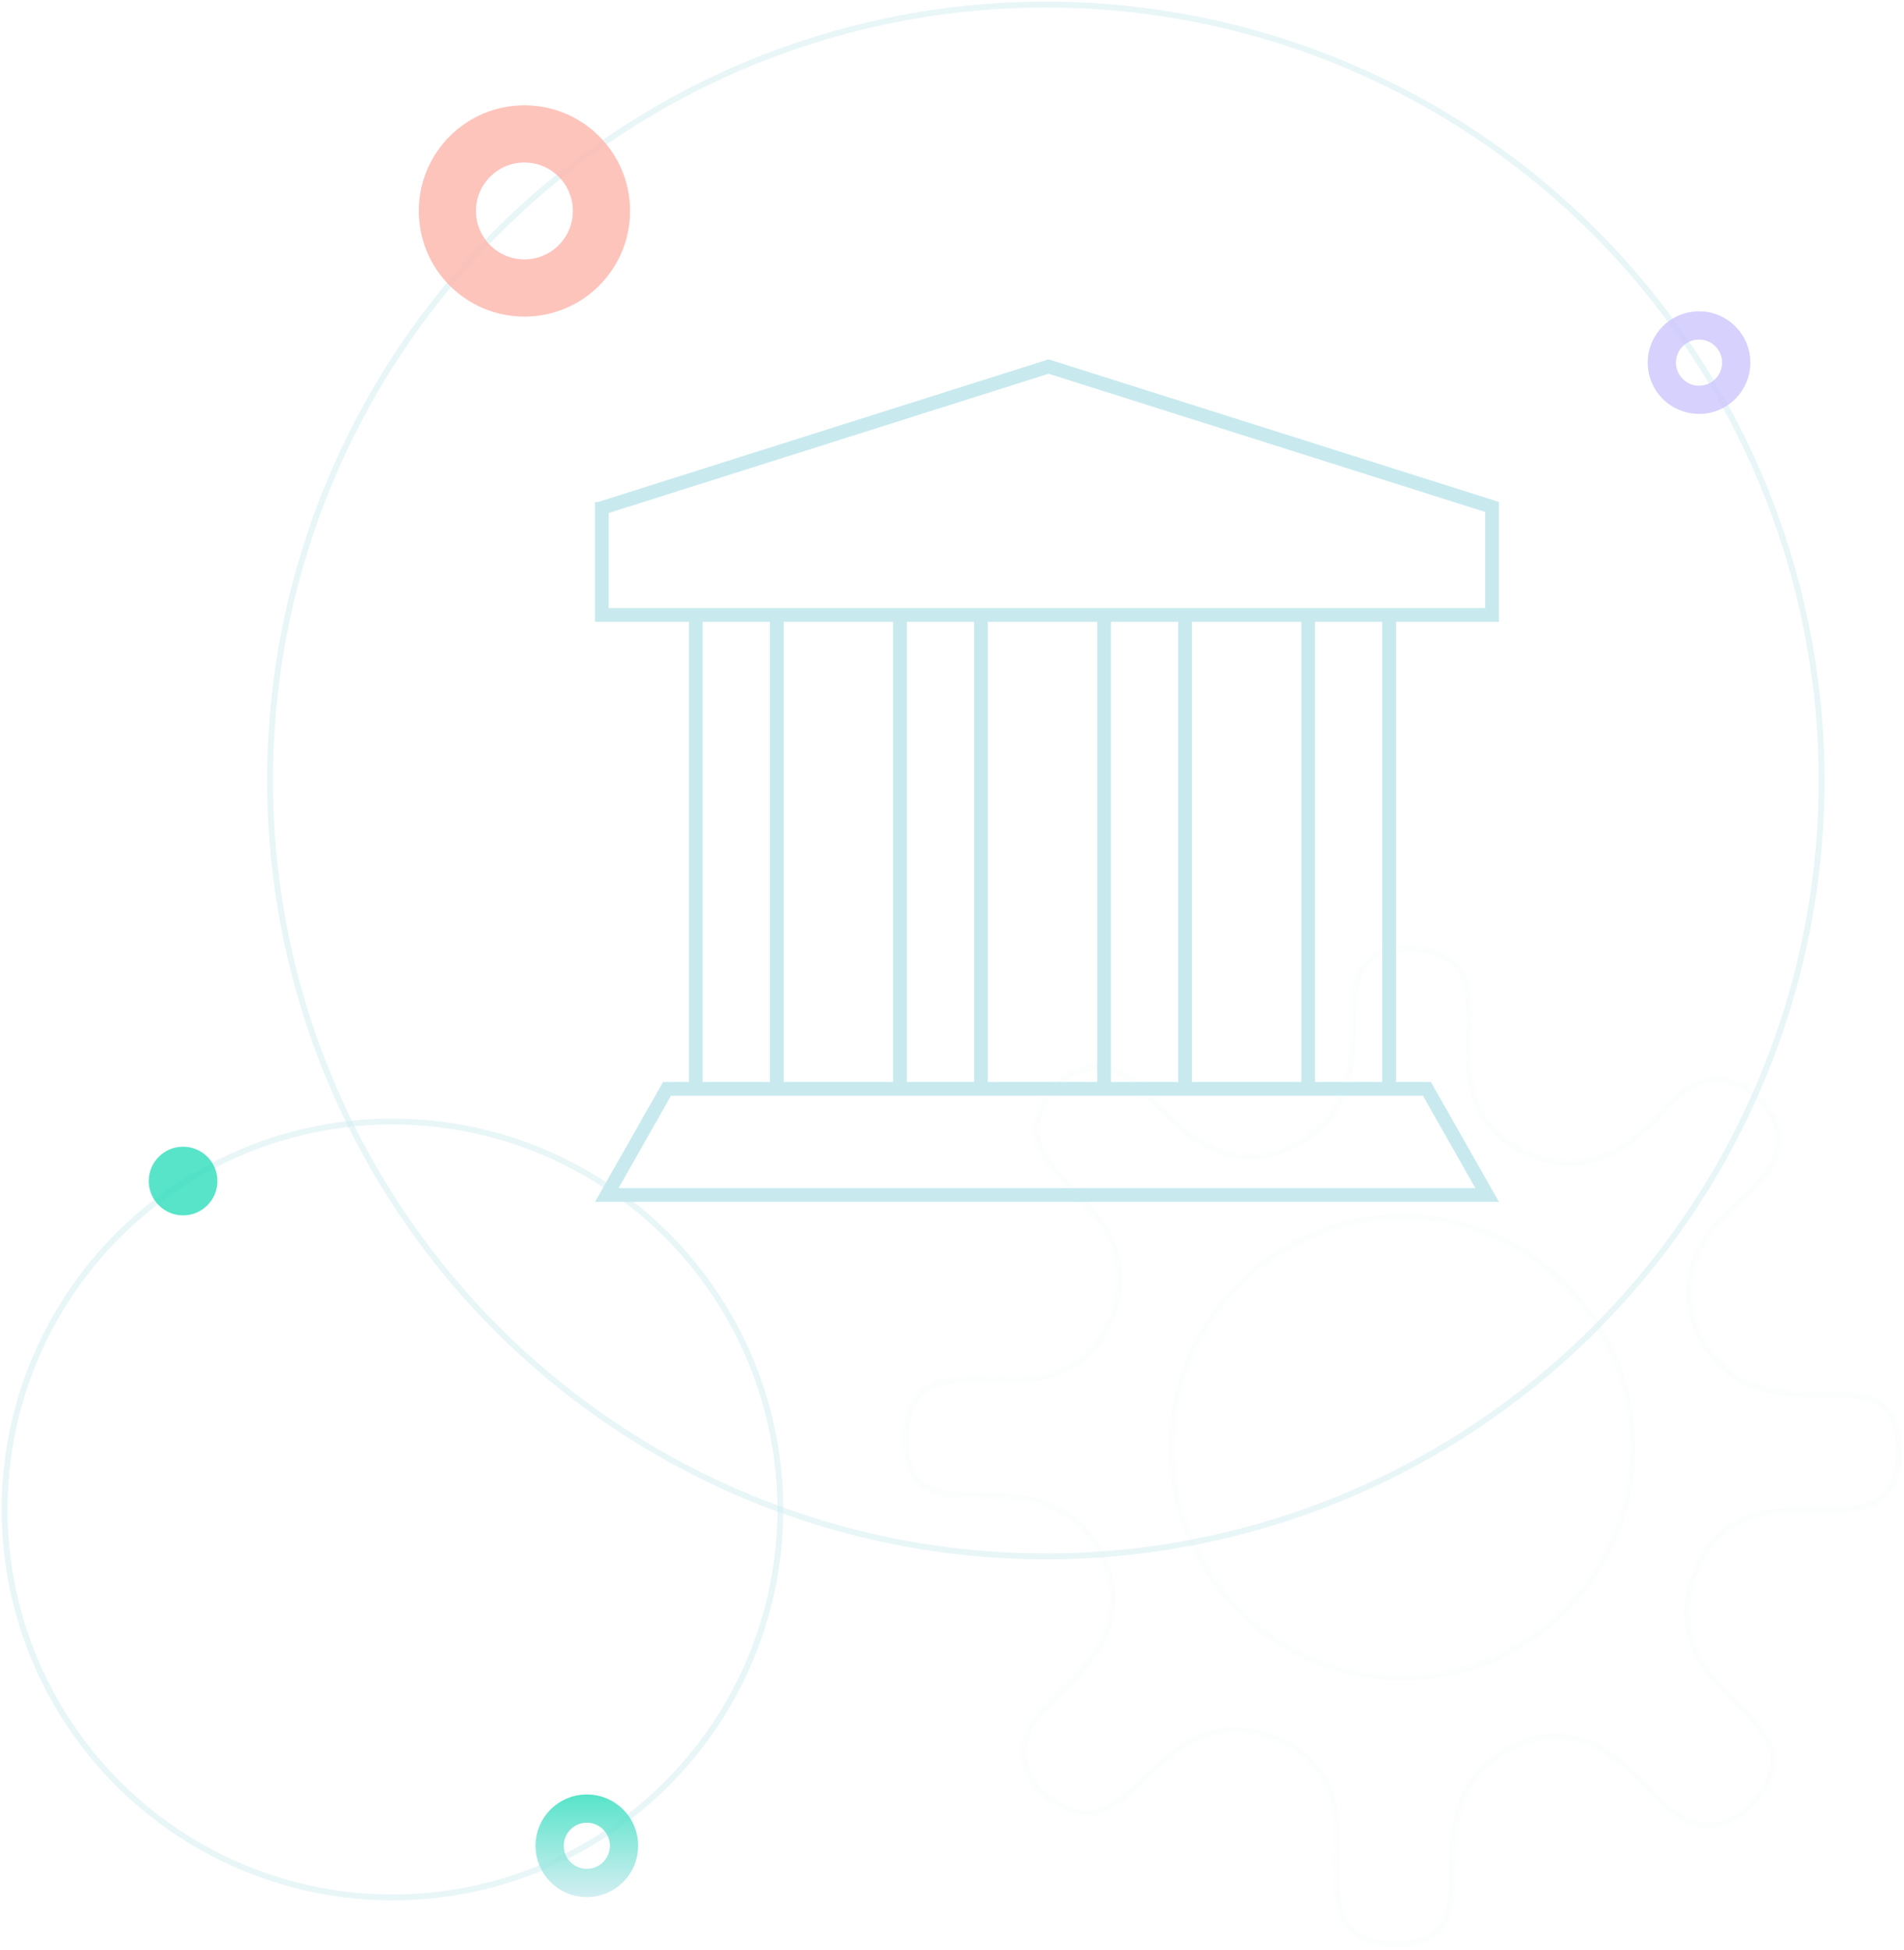 <svg width="832" height="852" viewBox="0 0 832 852" fill="none" xmlns="http://www.w3.org/2000/svg">
<circle opacity="0.4" cx="171.5" cy="659.5" r="169.5" stroke="#C8EAEF" stroke-width="2.601"/>
<circle opacity="0.4" cx="457" cy="341" r="339" stroke="#C8EAEF" stroke-width="2.601"/>
<path fill-rule="evenodd" clip-rule="evenodd" d="M458.204 157L654.992 219.294H655V225.294V265.677V271.677H649L574.638 271.677V472.717H604.032L604.032 271.677H610.032L610.032 472.717H625.269L651.595 519.101L655 525.101H648.101H266.899H260L263.405 519.101L289.731 472.717H301.057L301.057 271.677H266H260V265.677V225.294V219.294H261.416L458.204 157ZM485.444 271.677H568.638V472.717H520.839L520.839 271.677H514.839V472.717H485.444V271.677ZM396.251 271.677H479.444V472.717H431.645V271.677H425.645V472.717H396.251V271.677ZM307.057 271.677L390.251 271.677V472.717H342.452L342.452 271.677H336.452L336.452 472.717H307.057L307.057 271.677ZM458.204 163.293L649 223.691V265.677H266V224.136L458.204 163.293ZM270.304 519.101L293.225 478.717H621.775L644.696 519.101H270.304Z" fill="#C8EAEF"/>
<path opacity="0.8" d="M758.688 158.432C758.688 167.41 751.41 174.688 742.432 174.688C733.455 174.688 726.177 167.41 726.177 158.432C726.177 149.455 733.455 142.177 742.432 142.177C751.41 142.177 758.688 149.455 758.688 158.432Z" stroke="#CDC5FD" stroke-width="12.354"/>
<path opacity="0.8" d="M272.688 806.432C272.688 815.41 265.41 822.688 256.432 822.688C247.455 822.688 240.177 815.41 240.177 806.432C240.177 797.455 247.455 790.177 256.432 790.177C265.41 790.177 272.688 797.455 272.688 806.432Z" stroke="url(#paint0_linear)" stroke-width="12.354"/>
<circle opacity="0.8" cx="80" cy="516" r="15" fill="#2EDDBC"/>
<g opacity="0.05">
<mask id="path-7-inside-1" fill="white">
<path fill-rule="evenodd" clip-rule="evenodd" d="M808.193 607.921C823.822 608.935 830.624 616.464 831.348 632.247C832.071 648.61 825.27 658.746 810.653 660.628C803.962 661.57 797.045 661.529 790.174 661.488C787.533 661.473 784.9 661.457 782.289 661.497C764.345 661.787 750.452 669.027 743.071 685.679C735.836 701.897 737.717 717.68 749.294 731.436C752.586 735.357 756.175 739.024 759.763 742.688C762.799 745.79 765.834 748.89 768.686 752.142C779.54 764.45 778.961 776.614 767.528 788.632L766.66 789.501C756.096 801.809 739.888 802.678 727.008 790.37C724.623 788.092 722.3 785.693 719.968 783.285C716.075 779.265 712.16 775.223 707.906 771.691C695.46 761.41 681.278 756.921 665.36 763.147C648.717 769.663 639.311 782.406 637.14 799.927C636.479 805.304 636.384 810.728 636.29 816.146C636.219 820.211 636.148 824.273 635.838 828.308C634.68 843.801 627.01 850.607 611.236 851.041C595.028 851.476 584.898 844.525 583.017 829.9C582.18 823.098 582.326 816.22 582.471 809.375C582.527 806.75 582.583 804.129 582.583 801.519C582.727 783.564 575.636 769.663 559.139 761.989C542.931 754.459 527.302 756.197 513.264 767.491C509.267 770.706 505.525 774.219 501.785 777.73C498.618 780.701 495.453 783.672 492.136 786.46C482.44 794.714 472.889 796.162 463.627 790.804C463.414 790.698 463.193 790.591 462.967 790.483C462.271 790.148 461.533 789.793 460.877 789.356C443.512 779.365 440.762 760.251 454.655 745.771C456.931 743.385 459.329 741.06 461.735 738.727C465.753 734.831 469.793 730.914 473.323 726.658C483.598 714.205 488.084 700.014 481.861 684.086C475.349 667.434 462.614 658.022 445.104 655.85C439.729 655.188 434.308 655.093 428.894 654.999C424.831 654.928 420.772 654.857 416.739 654.547C401.255 653.388 394.453 645.714 394.019 629.931C393.585 613.568 400.531 603.432 415.148 601.694C421.946 600.857 428.82 601.003 435.661 601.149C438.285 601.204 440.904 601.26 443.512 601.26C461.456 601.405 475.349 594.31 483.019 577.802C490.544 561.585 488.807 545.946 477.52 531.901C474.306 527.901 470.796 524.157 467.287 520.414C464.317 517.246 461.348 514.079 458.562 510.76C451.037 501.927 449.3 493.094 453.208 484.551C453.786 483.103 454.51 481.51 455.378 479.917C465.364 462.541 484.466 459.79 498.937 473.691C501.322 475.968 503.646 478.368 505.977 480.775C509.871 484.795 513.785 488.838 518.04 492.37C530.485 502.651 544.667 507.14 560.586 500.913C577.228 494.397 586.635 481.655 588.805 464.134C589.467 458.757 589.561 453.332 589.656 447.914C589.727 443.849 589.798 439.788 590.108 435.753C591.266 420.259 598.935 413.454 614.709 413.019C631.062 412.585 641.192 419.535 643.073 434.015C643.91 440.818 643.764 447.696 643.619 454.54C643.563 457.166 643.508 459.787 643.508 462.396C643.363 480.351 650.454 494.252 666.951 501.927C683.16 509.456 698.789 507.719 712.826 496.424C715.72 494.108 718.325 491.791 720.93 489.329C722.233 488.026 723.68 486.578 724.982 484.985C731.928 477.021 739.598 470.215 749.294 470.215C756.385 469.491 763.332 472.532 770.278 479.338C780.697 489.474 781.71 503.375 772.159 514.814C768.22 519.608 763.732 523.854 759.214 528.127C757.592 529.662 755.965 531.201 754.359 532.769L754.359 532.77C752.767 534.362 751.175 535.955 749.873 537.548C740.177 550.001 736.27 563.902 742.637 579.395C749.439 596.047 762.174 605.17 779.829 607.052C785.204 607.631 790.626 607.643 796.042 607.655C800.104 607.664 804.162 607.673 808.193 607.921ZM612.699 731.469C667.435 731.469 711.807 687.097 711.807 632.361C711.807 577.624 667.435 533.252 612.699 533.252C557.962 533.252 513.59 577.624 513.59 632.361C513.59 687.097 557.962 731.469 612.699 731.469Z"/>
</mask>
<path d="M831.348 632.247L834.345 632.115L834.344 632.11L831.348 632.247ZM808.193 607.921L808.387 604.927L808.378 604.927L808.193 607.921ZM810.653 660.628L810.27 657.653L810.253 657.655L810.235 657.658L810.653 660.628ZM790.174 661.488L790.191 658.488L790.191 658.488L790.174 661.488ZM782.289 661.497L782.243 658.498L782.241 658.498L782.289 661.497ZM743.071 685.679L745.811 686.901L745.814 686.894L743.071 685.679ZM749.294 731.436L751.592 729.507L751.589 729.504L749.294 731.436ZM759.763 742.688L761.907 740.59L761.907 740.59L759.763 742.688ZM768.686 752.142L766.431 754.121L766.436 754.127L768.686 752.142ZM767.528 788.632L769.65 790.753L769.676 790.727L769.702 790.7L767.528 788.632ZM766.66 789.501L764.538 787.38L764.458 787.461L764.384 787.547L766.66 789.501ZM727.008 790.37L729.081 788.201L729.08 788.2L727.008 790.37ZM719.968 783.285L722.123 781.198L722.123 781.198L719.968 783.285ZM707.906 771.691L709.822 769.382L709.816 769.378L707.906 771.691ZM665.36 763.147L664.267 760.353L664.266 760.354L665.36 763.147ZM637.14 799.927L634.163 799.558L634.163 799.56L637.14 799.927ZM636.29 816.146L639.289 816.198L639.289 816.198L636.29 816.146ZM635.838 828.308L632.847 828.078L632.846 828.084L635.838 828.308ZM611.236 851.041L611.317 854.04L611.319 854.04L611.236 851.041ZM583.017 829.9L580.039 830.267L580.04 830.275L580.041 830.283L583.017 829.9ZM582.471 809.375L579.472 809.312L579.472 809.312L582.471 809.375ZM582.583 801.519L579.583 801.495L579.583 801.507V801.519H582.583ZM559.139 761.989L560.404 759.269L560.403 759.268L559.139 761.989ZM513.264 767.491L515.145 769.829L515.145 769.829L513.264 767.491ZM501.785 777.73L499.731 775.542L499.731 775.542L501.785 777.73ZM492.136 786.46L490.206 784.164L490.198 784.17L490.191 784.176L492.136 786.46ZM463.627 790.804L465.129 788.207L465.051 788.162L464.969 788.121L463.627 790.804ZM462.967 790.483L461.667 793.187L461.667 793.187L462.967 790.483ZM460.877 789.356L462.542 786.861L462.46 786.805L462.374 786.756L460.877 789.356ZM454.655 745.771L456.819 747.848L456.825 747.842L454.655 745.771ZM461.735 738.727L463.823 740.881L463.823 740.881L461.735 738.727ZM473.323 726.658L475.632 728.573L475.637 728.567L473.323 726.658ZM481.861 684.086L484.655 682.994L484.655 682.993L481.861 684.086ZM445.104 655.85L445.473 652.873L445.47 652.872L445.104 655.85ZM428.894 654.999L428.946 651.999L428.946 651.999L428.894 654.999ZM416.739 654.547L416.97 651.556L416.963 651.555L416.739 654.547ZM394.019 629.931L391.02 630.01L391.02 630.013L394.019 629.931ZM415.148 601.694L415.502 604.674L415.514 604.672L415.148 601.694ZM435.661 601.149L435.597 604.148L435.597 604.148L435.661 601.149ZM443.512 601.26L443.536 598.26L443.524 598.26H443.512V601.26ZM483.019 577.802L485.739 579.066L485.74 579.065L483.019 577.802ZM477.52 531.901L475.181 533.78L475.181 533.78L477.52 531.901ZM467.287 520.414L465.099 522.466L465.099 522.466L467.287 520.414ZM458.562 510.76L460.86 508.831L460.853 508.822L460.846 508.814L458.562 510.76ZM453.208 484.551L455.936 485.798L455.966 485.732L455.993 485.664L453.208 484.551ZM455.378 479.917L452.777 478.422L452.76 478.452L452.744 478.481L455.378 479.917ZM498.937 473.691L496.859 475.854L496.865 475.86L498.937 473.691ZM505.977 480.775L503.822 482.862L503.822 482.862L505.977 480.775ZM518.04 492.37L516.123 494.678L516.129 494.683L518.04 492.37ZM560.586 500.913L561.679 503.707L561.68 503.707L560.586 500.913ZM588.805 464.134L591.783 464.503L591.783 464.5L588.805 464.134ZM589.656 447.914L592.655 447.967L592.655 447.967L589.656 447.914ZM590.108 435.753L593.099 435.983L593.099 435.976L590.108 435.753ZM614.709 413.019L614.63 410.02L614.627 410.02L614.709 413.019ZM643.073 434.015L646.051 433.649L646.05 433.639L646.048 433.629L643.073 434.015ZM643.619 454.54L640.62 454.477L640.62 454.477L643.619 454.54ZM643.508 462.396L646.508 462.42L646.508 462.408V462.396H643.508ZM666.951 501.927L665.686 504.647L665.687 504.648L666.951 501.927ZM712.826 496.424L710.951 494.082L710.945 494.087L712.826 496.424ZM720.93 489.329L722.991 491.51L723.022 491.48L723.052 491.45L720.93 489.329ZM724.982 484.985L722.721 483.013L722.69 483.049L722.66 483.086L724.982 484.985ZM749.294 470.215V473.215H749.447L749.599 473.2L749.294 470.215ZM770.278 479.338L768.178 481.481L768.186 481.488L770.278 479.338ZM772.159 514.814L769.856 512.891L769.849 512.9L769.841 512.909L772.159 514.814ZM759.214 528.127L761.276 530.307L761.276 530.307L759.214 528.127ZM754.359 532.769L752.263 530.623L752.218 530.667L752.175 530.713L754.359 532.769ZM754.359 532.77L756.481 534.89L756.513 534.859L756.543 534.826L754.359 532.77ZM749.873 537.548L747.551 535.649L747.528 535.676L747.506 535.705L749.873 537.548ZM742.637 579.395L745.415 578.261L745.412 578.255L742.637 579.395ZM779.829 607.052L780.15 604.069L780.147 604.069L779.829 607.052ZM796.042 607.655L796.035 610.655L796.035 610.655L796.042 607.655ZM834.344 632.11C833.967 623.867 831.983 617.21 827.546 612.49C823.085 607.747 816.618 605.461 808.387 604.927L807.999 610.915C815.398 611.394 820.146 613.38 823.175 616.601C826.226 619.845 828.005 624.844 828.351 632.385L834.344 632.11ZM811.037 663.604C819.001 662.578 825.181 659.233 829.195 653.611C833.154 648.065 834.724 640.695 834.345 632.115L828.351 632.38C828.695 640.162 827.226 646.042 824.311 650.125C821.451 654.132 816.921 656.796 810.27 657.653L811.037 663.604ZM790.156 664.488C796.987 664.529 804.126 664.576 811.071 663.599L810.235 657.658C803.798 658.563 797.103 658.529 790.191 658.488L790.156 664.488ZM782.335 664.497C784.909 664.457 787.51 664.472 790.156 664.488L790.191 658.488C787.557 658.473 784.891 658.457 782.243 658.498L782.335 664.497ZM745.814 686.894C749.274 679.088 754.191 673.617 760.246 670.034C766.331 666.434 773.748 664.635 782.338 664.497L782.241 658.498C772.886 658.649 764.384 660.615 757.191 664.87C749.969 669.143 744.249 675.617 740.329 684.463L745.814 686.894ZM751.589 729.504C740.78 716.66 739.026 702.108 745.811 686.901L740.332 684.457C732.645 701.685 734.654 718.7 746.999 733.368L751.589 729.504ZM761.907 740.59C758.306 736.911 754.798 733.326 751.592 729.507L746.997 733.365C750.375 737.389 754.045 741.136 757.619 744.787L761.907 740.59ZM770.941 750.164C768.026 746.84 764.933 743.681 761.907 740.59L757.619 744.787C760.665 747.898 763.641 750.94 766.431 754.121L770.941 750.164ZM769.702 790.7C775.731 784.362 779.211 777.655 779.463 770.603C779.715 763.528 776.698 756.693 770.936 750.158L766.436 754.127C771.527 759.9 773.648 765.3 773.466 770.389C773.284 775.5 770.759 780.884 765.355 786.565L769.702 790.7ZM768.782 791.622L769.65 790.753L765.406 786.512L764.538 787.38L768.782 791.622ZM724.935 792.539C731.862 799.158 739.887 802.411 747.796 802.165C755.712 801.919 763.168 798.175 768.936 791.455L764.384 787.547C759.587 793.135 753.658 795.98 747.609 796.168C741.552 796.356 735.033 793.889 729.081 788.201L724.935 792.539ZM717.813 785.373C720.137 787.772 722.502 790.214 724.936 792.539L729.08 788.2C726.745 785.97 724.462 783.613 722.123 781.198L717.813 785.373ZM705.989 773.999C710.097 777.409 713.899 781.331 717.813 785.373L722.123 781.198C718.25 777.199 714.223 773.036 709.822 769.382L705.989 773.999ZM666.452 765.941C681.084 760.218 694.136 764.207 705.995 774.003L709.816 769.378C696.784 758.612 681.473 753.624 664.267 760.353L666.452 765.941ZM640.117 800.296C642.159 783.817 650.882 772.037 666.453 765.941L664.266 760.354C646.552 767.289 636.463 780.994 634.163 799.558L640.117 800.296ZM639.289 816.198C639.384 810.754 639.479 805.488 640.118 800.293L634.163 799.56C633.479 805.12 633.384 810.703 633.29 816.094L639.289 816.198ZM638.829 828.538C639.147 824.399 639.219 820.248 639.289 816.198L633.29 816.094C633.219 820.174 633.149 824.146 632.847 828.078L638.829 828.538ZM611.319 854.04C619.569 853.813 626.263 851.911 631.044 847.535C635.849 843.136 638.219 836.704 638.829 828.531L632.846 828.084C632.299 835.405 630.255 840.122 626.992 843.109C623.706 846.117 618.677 847.835 611.154 848.042L611.319 854.04ZM580.041 830.283C581.066 838.251 584.405 844.453 589.981 848.538C595.488 852.572 602.806 854.268 611.317 854.04L611.156 848.042C603.458 848.249 597.607 846.687 593.527 843.698C589.516 840.76 586.849 836.175 585.992 829.518L580.041 830.283ZM579.472 809.312C579.328 816.119 579.172 823.214 580.039 830.267L585.994 829.534C585.188 822.982 585.325 816.32 585.471 809.439L579.472 809.312ZM579.583 801.519C579.583 804.092 579.528 806.681 579.472 809.312L585.471 809.439C585.526 806.819 585.583 804.166 585.583 801.519H579.583ZM557.873 764.709C565.616 768.311 571.018 773.3 574.497 779.387C577.991 785.501 579.652 792.913 579.583 801.495L585.583 801.544C585.658 792.171 583.846 783.654 579.706 776.41C575.551 769.14 569.159 763.341 560.404 759.269L557.873 764.709ZM515.145 769.829C521.788 764.483 528.687 761.491 535.738 760.66C542.792 759.83 550.194 761.141 557.875 764.71L560.403 759.268C551.876 755.307 543.359 753.722 535.037 754.702C526.712 755.682 518.778 759.205 511.384 765.154L515.145 769.829ZM503.838 779.917C507.592 776.393 511.252 772.96 515.145 769.829L511.384 765.154C507.283 768.453 503.458 772.045 499.731 775.542L503.838 779.917ZM494.066 788.757C497.457 785.907 500.681 782.879 503.838 779.917L499.731 775.542C496.555 778.523 493.449 781.437 490.206 784.164L494.066 788.757ZM462.125 793.401C467.277 796.381 472.663 797.54 478.17 796.702C483.629 795.872 488.94 793.12 494.08 788.745L490.191 784.176C485.636 788.054 481.324 790.153 477.267 790.771C473.259 791.381 469.239 790.585 465.129 788.207L462.125 793.401ZM461.667 793.187C461.897 793.297 462.097 793.393 462.285 793.487L464.969 788.121C464.732 788.002 464.488 787.885 464.266 787.779L461.667 793.187ZM459.213 791.852C460.073 792.426 461.006 792.869 461.667 793.187L464.266 787.779C463.536 787.428 462.992 787.161 462.542 786.861L459.213 791.852ZM452.49 743.694C445.007 751.494 441.803 760.785 443.074 769.672C444.346 778.559 450.027 786.574 459.381 791.957L462.374 786.756C454.362 782.147 449.985 775.61 449.014 768.822C448.043 762.035 450.41 754.529 456.819 747.848L452.49 743.694ZM459.646 736.574C457.248 738.899 454.807 741.265 452.484 743.7L456.825 747.842C459.054 745.505 461.41 743.221 463.823 740.881L459.646 736.574ZM471.014 724.742C467.605 728.853 463.686 732.657 459.646 736.574L463.823 740.881C467.82 737.006 471.98 732.976 475.632 728.573L471.014 724.742ZM479.067 685.178C484.787 699.82 480.8 712.882 471.009 724.748L475.637 728.567C486.396 715.527 491.38 700.208 484.655 682.994L479.067 685.178ZM444.734 658.827C461.2 660.87 472.974 669.597 479.067 685.179L484.655 682.993C477.724 665.271 464.028 655.174 445.473 652.873L444.734 658.827ZM428.841 657.998C434.282 658.093 439.546 658.188 444.737 658.827L445.47 652.872C439.913 652.188 434.334 652.093 428.946 651.999L428.841 657.998ZM416.509 657.538C420.645 657.856 424.794 657.928 428.841 657.998L428.946 651.999C424.868 651.928 420.898 651.858 416.97 651.556L416.509 657.538ZM391.02 630.013C391.247 638.268 393.148 644.964 397.521 649.747C401.917 654.555 408.347 656.927 416.516 657.538L416.963 651.555C409.647 651.008 404.934 648.963 401.95 645.699C398.942 642.409 397.225 637.377 397.018 629.848L391.02 630.013ZM414.793 598.715C406.82 599.663 400.608 602.968 396.518 608.557C392.485 614.07 390.793 621.43 391.02 630.01L397.018 629.851C396.812 622.069 398.376 616.18 401.361 612.1C404.29 608.096 408.859 605.463 415.502 604.674L414.793 598.715ZM435.724 598.149C428.921 598.005 421.83 597.849 414.781 598.717L415.514 604.672C422.062 603.866 428.72 604.002 435.597 604.148L435.724 598.149ZM443.512 598.26C440.941 598.26 438.354 598.205 435.724 598.149L435.597 604.148C438.215 604.204 440.866 604.26 443.512 604.26V598.26ZM480.298 576.538C476.698 584.286 471.712 589.691 465.628 593.172C459.519 596.667 452.113 598.329 443.536 598.26L443.487 604.26C452.855 604.336 461.368 602.522 468.608 598.38C475.875 594.222 481.67 587.826 485.739 579.066L480.298 576.538ZM475.181 533.78C480.523 540.427 483.515 547.331 484.345 554.387C485.175 561.446 483.864 568.854 480.297 576.54L485.74 579.065C489.699 570.533 491.282 562.013 490.304 553.687C489.324 545.358 485.804 537.419 479.858 530.021L475.181 533.78ZM465.099 522.466C468.621 526.223 472.051 529.884 475.181 533.78L479.858 530.022C476.561 525.918 472.972 522.091 469.476 518.362L465.099 522.466ZM456.264 512.689C459.112 516.081 462.138 519.308 465.099 522.466L469.476 518.362C466.497 515.184 463.584 512.076 460.86 508.831L456.264 512.689ZM450.479 483.303C448.278 488.117 447.638 493.104 448.657 498.142C449.669 503.142 452.277 508.008 456.278 512.705L460.846 508.814C457.322 504.678 455.299 500.712 454.538 496.952C453.785 493.229 454.23 489.528 455.936 485.798L450.479 483.303ZM452.744 478.481C451.811 480.194 451.038 481.896 450.422 483.437L455.993 485.664C456.535 484.309 457.209 482.826 458.012 481.353L452.744 478.481ZM501.016 471.527C493.221 464.04 483.934 460.832 475.05 462.105C466.166 463.378 458.156 469.063 452.777 478.422L457.979 481.412C462.586 473.395 469.119 469.016 475.901 468.045C482.682 467.073 490.183 469.441 496.859 475.854L501.016 471.527ZM508.132 478.688C505.808 476.288 503.444 473.846 501.01 471.521L496.865 475.86C499.201 478.09 501.484 480.447 503.822 482.862L508.132 478.688ZM519.956 490.062C515.849 486.651 512.046 482.729 508.132 478.688L503.822 482.862C507.695 486.861 511.722 491.024 516.123 494.678L519.956 490.062ZM559.493 498.119C544.862 503.842 531.81 499.853 519.95 490.057L516.129 494.683C529.161 505.448 544.473 510.437 561.679 503.707L559.493 498.119ZM585.828 463.765C583.787 480.243 575.063 492.023 559.492 498.12L561.68 503.707C579.393 496.771 589.483 483.066 591.783 464.503L585.828 463.765ZM586.656 447.862C586.561 453.306 586.467 458.573 585.828 463.768L591.783 464.5C592.467 458.94 592.561 453.358 592.655 447.967L586.656 447.862ZM587.117 435.523C586.798 439.661 586.727 443.812 586.656 447.862L592.655 447.967C592.727 443.886 592.797 439.914 593.099 435.983L587.117 435.523ZM614.627 410.02C606.376 410.248 599.683 412.15 594.902 416.526C590.097 420.924 587.727 427.357 587.116 435.529L593.099 435.976C593.647 428.655 595.69 423.938 598.953 420.952C602.24 417.943 607.269 416.225 614.792 416.018L614.627 410.02ZM646.048 433.629C645.022 425.726 641.677 419.559 636.081 415.497C630.557 411.487 623.208 409.792 614.63 410.02L614.789 416.018C622.564 415.812 628.456 417.375 632.556 420.352C636.583 423.276 639.244 427.825 640.098 434.402L646.048 433.629ZM646.618 454.604C646.763 447.796 646.919 440.702 646.051 433.649L640.096 434.382C640.902 440.934 640.766 447.595 640.62 454.477L646.618 454.604ZM646.508 462.396C646.508 459.824 646.562 457.235 646.618 454.604L640.62 454.477C640.564 457.097 640.508 459.749 640.508 462.396H646.508ZM668.217 499.207C660.474 495.605 655.072 490.616 651.593 484.528C648.1 478.415 646.438 471.003 646.508 462.42L640.508 462.372C640.432 471.745 642.244 480.261 646.384 487.505C650.539 494.776 656.931 500.574 665.686 504.647L668.217 499.207ZM710.945 494.087C704.302 499.432 697.403 502.425 690.352 503.255C683.298 504.086 675.896 502.774 668.215 499.206L665.687 504.648C674.215 508.609 682.731 510.194 691.054 509.214C699.378 508.234 707.313 504.711 714.707 498.762L710.945 494.087ZM718.87 487.149C716.309 489.568 713.767 491.828 710.951 494.082L714.701 498.766C717.674 496.387 720.341 494.013 722.991 491.51L718.87 487.149ZM722.66 483.086C721.467 484.545 720.125 485.891 718.808 487.208L723.052 491.45C724.34 490.161 725.893 488.611 727.305 486.884L722.66 483.086ZM749.294 467.215C738.136 467.215 729.67 475.046 722.721 483.013L727.243 486.957C734.187 478.996 741.06 473.215 749.294 473.215V467.215ZM772.377 477.195C765.046 470.012 757.266 466.386 748.989 467.231L749.599 473.2C755.504 472.597 761.617 475.052 768.178 481.481L772.377 477.195ZM774.462 516.737C779.667 510.503 782.114 503.435 781.702 496.412C781.291 489.396 778.044 482.707 772.37 477.188L768.186 481.488C772.931 486.105 775.4 491.434 775.713 496.763C776.025 502.084 774.203 507.686 769.856 512.891L774.462 516.737ZM761.276 530.307C765.77 526.055 770.398 521.682 774.477 516.719L769.841 512.909C766.041 517.534 761.693 521.653 757.152 525.948L761.276 530.307ZM756.455 534.915C758.042 533.366 759.65 531.844 761.276 530.307L757.152 525.948C755.533 527.48 753.889 529.035 752.263 530.623L756.455 534.915ZM756.543 534.826L756.544 534.825L752.175 530.713L752.174 530.714L756.543 534.826ZM752.195 539.447C753.385 537.992 754.864 536.508 756.481 534.89L752.237 530.649C750.67 532.217 748.965 533.918 747.551 535.649L752.195 539.447ZM745.412 578.255C739.556 564.006 743.022 551.23 752.24 539.391L747.506 535.705C737.333 548.771 732.984 563.797 739.862 580.536L745.412 578.255ZM780.147 604.069C763.544 602.299 751.782 593.85 745.415 578.261L739.86 580.53C747.096 598.245 760.804 608.041 779.511 610.035L780.147 604.069ZM796.048 604.655C790.606 604.643 785.342 604.629 780.15 604.069L779.508 610.035C785.066 610.634 790.647 610.643 796.035 610.655L796.048 604.655ZM808.378 604.927C804.242 604.672 800.095 604.664 796.048 604.655L796.035 610.655C800.112 610.664 804.081 610.673 808.009 610.915L808.378 604.927ZM708.807 632.361C708.807 685.44 665.778 728.469 612.699 728.469V734.469C669.092 734.469 714.807 688.754 714.807 632.361H708.807ZM612.699 536.252C665.778 536.252 708.807 579.281 708.807 632.361H714.807C714.807 575.968 669.092 530.252 612.699 530.252V536.252ZM516.59 632.361C516.59 579.281 559.619 536.252 612.699 536.252V530.252C556.305 530.252 510.59 575.968 510.59 632.361H516.59ZM612.699 728.469C559.619 728.469 516.59 685.44 516.59 632.361H510.59C510.59 688.754 556.305 734.469 612.699 734.469V728.469Z" fill="#C8EAEF" mask="url(#path-7-inside-1)"/>
</g>
<circle opacity="0.8" cx="229.165" cy="92.165" r="33.665" stroke="#FCB5AB" stroke-width="25"/>
<defs>
<linearGradient id="paint0_linear" x1="256.432" y1="784" x2="256.432" y2="828.865" gradientUnits="userSpaceOnUse">
<stop stop-color="#2EDDBC"/>
<stop offset="1" stop-color="#C8EAEF"/>
</linearGradient>
</defs>
</svg>
